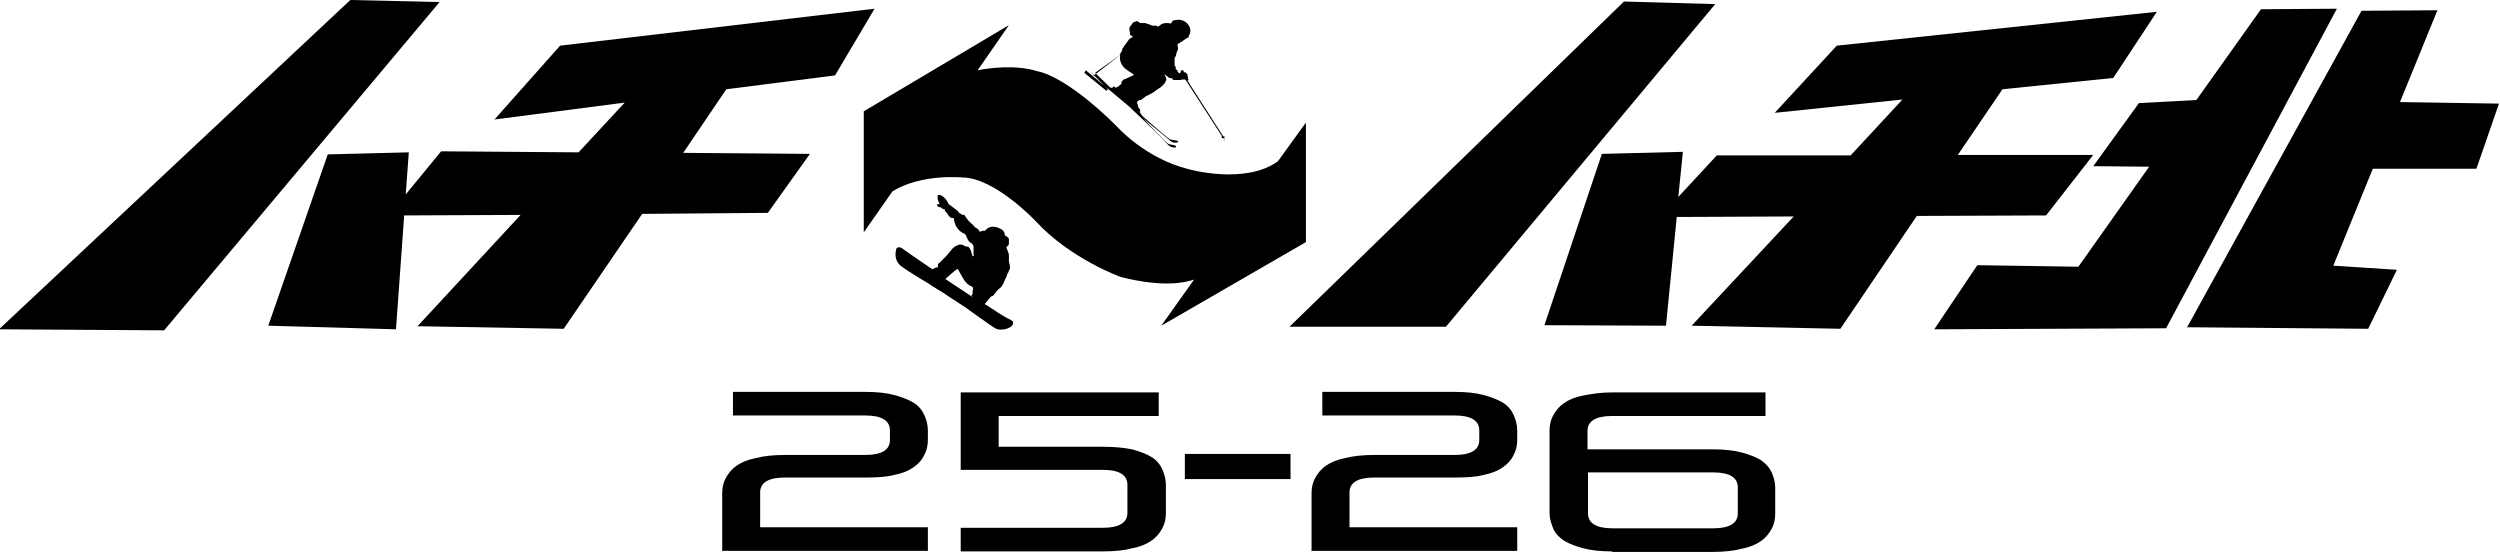 <?xml version="1.0" encoding="UTF-8"?>
<svg id="_レイヤー_1" data-name="レイヤー_1" xmlns="http://www.w3.org/2000/svg" version="1.1" viewBox="0 0 48.74 10.8">
  <!-- Generator: Adobe Illustrator 29.7.1, SVG Export Plug-In . SVG Version: 2.1.1 Build 8)  -->
  <g>
    <polygon points="6.83 0 -.02 6.42 3.2 6.44 8.57 .04 6.83 0"/>
    <polygon points="14.16 1.74 16.28 1.47 17.05 .17 10.92 .89 9.64 2.33 12.18 2 11.28 2.97 8.6 2.95 7.91 3.79 7.97 2.97 6.39 3.01 5.23 6.35 7.72 6.42 7.88 4.2 10.15 4.19 8.14 6.36 10.99 6.41 12.52 4.17 14.97 4.15 15.79 3 13.32 2.98 14.16 1.74"/>
    <polygon points="31.66 .03 25.14 6.37 28.19 6.37 33.44 .08 31.66 .03"/>
    <polygon points="40.81 3.02 38.17 3.02 39.04 1.74 41.2 1.52 42.05 .23 35.81 .89 34.6 2.2 37.09 1.94 36.08 3.03 33.47 3.03 32.72 3.84 32.81 2.96 31.23 3 30.11 6.34 32.48 6.35 32.69 4.23 34.97 4.22 32.98 6.35 35.88 6.41 37.37 4.21 39.89 4.2 40.81 3.02"/>
    <polygon points="44.08 .18 42.82 1.95 41.7 2.01 40.81 3.24 41.9 3.25 40.52 5.2 38.55 5.17 37.71 6.42 42.23 6.4 45.56 .17 44.08 .18"/>
    <polygon points="46.26 3.29 48.28 3.29 48.72 2.02 46.79 1.99 47.52 .2 46.04 .21 42.64 6.38 46.17 6.41 46.73 5.26 45.49 5.18 46.26 3.29"/>
    <path d="M24.92,3.14c-.64.47-1.74.16-1.74.16-.86-.21-1.41-.84-1.41-.84-1.02-1.01-1.54-1.07-1.54-1.07-.41-.13-.92-.07-1.17-.02l.61-.88-2.83,1.68v2.36s.56-.8.56-.8c.57-.35,1.36-.27,1.36-.27.63,0,1.43.85,1.43.85.68.74,1.66,1.09,1.66,1.09.83.21,1.26.11,1.43.05l-.64.9,2.82-1.63v-2.33s-.55.76-.55.76Z"/>
    <path d="M21.17,1.37l.86.72.06.06s.42.39.68.67c0,0,.03.04.08.05,0,0,.08.02.08-.01,0-.04-.11-.03-.16-.06-.05-.03-.49-.5-.49-.5,0,0,0,0,0,0,.15.13.37.3.53.44,0,0,.04.04.08.04,0,0,.08.01.08-.02,0-.03-.11-.02-.17-.05-.05-.03-.53-.45-.53-.45,0,0-.03-.04-.04-.06,0,0,0,0,0,0,0,0,0,0,0,0,0,0,0,0,0,0,0-.01-.02-.02-.02-.02,0,0,0,0,0,0,0,0,.03,0,.02-.03,0-.02-.04-.06-.04-.06,0,0,0-.05-.02-.07,0,0,0-.02,0-.04,0,0,.02-.01.03-.02,0,0,.01-.01.01-.01,0,0,0,0,.02,0s.02,0,.04-.02c.02-.01.07-.06.1-.07.02,0,.04-.02.06-.03.02,0,.07-.04.14-.09.07-.04.13-.1.15-.14.02-.04.02-.04.02-.06,0-.01-.04-.1-.04-.1,0,0,.04.04.06.05.01.01.02.02.04.03.02,0,.05.01.06.01,0,0,0,.01,0,.02,0,0,.02.01.03.01.01,0,.01,0,.03,0,.02,0,.03,0,.04,0s0,0,.03,0,.04,0,.05-.01c0,0,.03,0,.03,0,0,0,0,0,.02,0,0,0,.02,0,.02,0l.71,1.1s0,.01,0,.02c0,0-.01.02,0,.02,0,0,0,0,.01,0,0,0,.02,0,.02,0l.04.07s0,0,0,0,0,0,0,0l-.03-.07s.02-.01.02-.02-.01-.01-.03-.01l-.7-1.09s.02,0,.02-.01c0-.01,0-.02,0-.02,0,0-.01,0-.01,0,0,0,0-.02,0-.04,0-.01-.01-.02-.01-.02,0,0,0-.02,0-.03s-.02-.02-.02-.02h-.01s0-.02,0-.02c-.01,0-.01,0-.02,0-.01,0-.02,0-.02,0,0,0,0-.04-.02-.04-.02,0-.03,0-.04.01,0,.01,0,.03,0,.03l-.03.02s-.02-.02-.03-.03c-.01-.02,0-.03-.02-.04s-.02-.03-.02-.03c0,0,0-.02,0-.03,0-.01-.02-.02-.02-.02,0,0,0,0,0-.05,0-.06,0-.07,0-.08,0-.01,0-.02,0-.02,0,0,.02-.03.03-.05,0-.03,0-.03.01-.05,0-.02.01-.03.02-.05s.01-.05,0-.07c0-.02,0-.03,0-.04,0,0,0-.02,0-.02h0s.01,0,.02,0c0,0,.01,0,.01-.01,0,0,0,0,0,0,0,0,.02,0,.02-.01,0-.01,0-.01,0-.01,0,0,.03,0,.03,0,0,0,0-.01,0-.01h0s0,0,0,0c0,0,.11-.08.13-.08s0-.02,0-.02c0,0,.07-.09.02-.19-.05-.1-.15-.15-.26-.13,0,0-.03,0-.05.01-.02,0-.02.02-.03.02,0,0-.01.02-.01.02h0s-.01.02-.01.02c0,0-.03-.01-.06-.01s-.03,0-.05,0c-.02,0-.04.01-.05.01,0,0,0,0-.02.01-.01,0-.01,0-.03.02-.02.01-.04.03-.04.03,0,0-.02-.01-.04-.02-.02,0-.02,0-.04,0-.02,0-.03,0-.03,0,0,0-.06-.02-.08-.03-.02,0-.05-.02-.06-.02,0,0,0,0-.02,0-.01,0-.04,0-.04,0,0,0,0,0-.02,0-.02,0-.02,0-.02,0,0,0-.06-.04-.06-.04,0,0-.07.02-.08.03s-.04.06-.05.07c-.01,0-.01.01-.02.03,0,.02,0,.06,0,.07,0,0,.01,0,.01.02,0,.02,0,.02,0,.04,0,.01,0,.01.02.02.01.01.04.03.04.03,0,0-.07.03-.08.05-.01.02-.06.08-.08.11-.02.03-.04.06-.05.07s0,.02,0,.03c0,0,0,.02-.02.03,0,0,0,0-.01.02,0,.01-.02.02-.02.05l-.49.38-.1-.09.09.09-.05.04.05-.03.27.27s-.03.03-.03.03l-.43-.35ZM21.35,1.42l.49-.35s-.01.07,0,.11.03.1.1.16c.07.05.08.06.1.07.02.01.07.05.07.05,0,0-.15.07-.17.08-.01,0-.01,0-.03.01s-.05.05-.05.06c0,0,.01.02.01.02,0,0-.03.02-.06.05-.04.02-.05.03-.06.04,0,0,0,0,0,0,0,0,0,0,0-.01,0-.01-.02-.02-.02-.02,0,0-.02,0-.02,0,0,0-.01,0-.02.02,0,0-.02,0-.02,0,0,0-.02,0-.02,0,0,0,0,0,0,0l-.28-.27Z"/>
    <path d="M19.76,6.28s-.03-.03-.05-.04c-.06-.03-.12-.06-.18-.1-.05-.03-.1-.06-.14-.09-.05-.03-.09-.06-.14-.09-.02-.01-.03-.02-.05-.03,0-.01.02-.03.03-.04.03-.04.06-.07.09-.11,0,0,0,0,0,0,.03,0,.05-.02.07-.05.03-.04.06-.08.1-.11.03-.02.05-.05.07-.09.02-.05.04-.1.07-.15,0-.02,0-.04.02-.05.01-.03.02-.06.04-.09,0,0,0-.02,0-.03,0-.04-.01-.07-.02-.11,0-.02,0-.04,0-.06,0-.01,0-.03,0-.04,0-.03,0-.06-.02-.09,0-.03-.02-.05-.03-.08,0,0,0,0,0-.01.01-.01.03-.03.04-.04,0,0,.01-.02.01-.03,0-.03,0-.06,0-.08,0,0,0-.02-.01-.03-.02-.02-.04-.04-.07-.05,0,0,0,0,0,0,0-.04-.01-.06-.03-.09-.06-.06-.19-.1-.26-.07-.04.01-.07.04-.1.07,0,0,0,0,0,0-.01,0-.02,0-.03,0-.01,0-.03,0-.04.01,0,0-.02,0-.03.01,0,0,0,0,0,0,0,0-.01-.01-.01-.02-.01-.03-.04-.04-.06-.06-.02,0-.03-.02-.05-.04-.01-.02-.03-.03-.05-.05-.05-.04-.09-.1-.13-.16,0,0,0-.01-.02,0-.01,0-.02,0-.03-.01,0,0-.02-.01-.03-.02-.01,0-.02-.01-.03-.02-.01-.03-.04-.04-.06-.06-.04-.03-.08-.06-.12-.09-.01,0-.02-.02-.03-.04-.03-.06-.07-.11-.13-.14,0,0-.02-.01-.03-.01-.02,0-.04,0-.04.02,0,.02,0,.04,0,.06.01.04.03.07.04.1,0,0,0,0,0,0,0,0-.02,0-.02,0,0,0-.01,0-.02,0,0,0-.01,0-.01.02,0,.02.02.03.04.04,0,0,.01,0,.02,0,.01,0,.02,0,.03.02,0,0,.02.01.04.02,0,0,.02,0,.02,0,0,.02,0,.03.01.04.02.02.04.04.05.06,0,.01.02.03.03.04.01.02.03.03.06.03,0,0,.01,0,.02,0,0,0,.01.02.01.03,0,.04.02.07.03.11.03.06.07.11.12.14.02.01.04.02.06.03,0,0,0,0,.01.01.02.03.03.07.05.1.01.03.04.05.06.07,0,0,.01,0,.02.01.02.02.03.04.03.07,0,0,0,.02,0,.02,0,.04,0,.07,0,.1,0,.01,0,.03.01.04,0,0-.02.01-.03.02,0-.02-.01-.04-.02-.07,0-.04-.03-.08-.06-.12,0,0,0,0,0,0,0,0,0,0,0,0-.03,0-.05,0-.08-.02-.05-.03-.1-.03-.15,0-.04.02-.07.04-.1.08-.03.04-.07.08-.1.12-.04.04-.08.08-.13.13,0,0,0,0,0,0-.04.02-.04.06-.03.09,0,0,0,0,0,0,0,0,0,0,0,0-.04,0-.08.02-.11.04-.03-.02-.06-.04-.09-.06-.07-.05-.15-.1-.22-.15-.07-.05-.13-.09-.2-.14-.03-.02-.06-.04-.1-.07-.01,0-.03-.01-.04-.01-.03,0-.06.02-.06.05-.03.13,0,.24.1.32.04.03.09.06.13.09.06.04.13.08.19.12.07.04.13.08.2.12.07.05.14.09.22.14.07.04.13.08.2.13.07.04.14.09.2.13.06.04.13.08.19.13.07.05.14.1.21.15.08.05.15.11.23.16.03.02.05.03.08.05.05.02.1.02.16.01.06-.01.11-.03.15-.07,0,0,.01-.02.02-.03,0-.02,0-.03,0-.04ZM18.96,5.79c-.18-.12-.35-.23-.53-.35.08-.07.15-.14.24-.2,0,0,0,0,0,0,.04.07.08.14.12.21.04.06.08.1.14.13.02,0,.03.02.04.03,0,.01,0,.02,0,.03,0,.01,0,.02-.01.03,0,.01,0,.03,0,.04,0,0,0,0,.01,0-.01.02-.02.04-.03.05Z"/>
  </g>
  <g>
    <path d="M14.08,10.75v-1.13c0-.11.02-.21.07-.3s.11-.17.21-.24.22-.12.38-.15c.15-.04.34-.06.56-.06h1.57c.32,0,.48-.1.48-.29v-.19c0-.19-.16-.29-.48-.29h-2.58v-.46h2.58c.22,0,.41.02.56.06.15.04.28.09.38.15s.17.15.21.24.07.19.07.3v.18c0,.11-.02.21-.07.3-.04.09-.11.17-.21.24-.1.07-.22.12-.38.15-.15.04-.34.05-.56.05h-1.57c-.32,0-.48.1-.48.29v.68h3.27v.46h-4Z"/>
    <path d="M18.73,10.75v-.46h2.77c.32,0,.48-.1.48-.29v-.55c0-.19-.16-.29-.48-.29h-2.77v-1.51h3.86v.46h-3.12v.6h2.04c.22,0,.41.02.56.05.15.04.28.09.38.15s.17.15.21.24c.04.09.07.19.07.3v.55c0,.11-.02.21-.07.3s-.11.17-.21.24-.22.12-.38.15c-.15.04-.34.06-.56.06h-2.77Z"/>
    <path d="M23.1,9.34v-.49h2.06v.49h-2.06Z"/>
    <path d="M25.57,10.75v-1.13c0-.11.02-.21.07-.3s.11-.17.21-.24.22-.12.38-.15c.15-.04.34-.06.56-.06h1.57c.32,0,.48-.1.48-.29v-.19c0-.19-.16-.29-.48-.29h-2.58v-.46h2.58c.22,0,.41.02.56.06.15.04.28.09.38.15s.17.15.21.24.07.19.07.3v.18c0,.11-.02.21-.07.3-.04.09-.11.17-.21.24-.1.07-.22.12-.38.15-.15.04-.34.05-.56.05h-1.57c-.32,0-.48.1-.48.29v.68h3.27v.46h-4Z"/>
    <path d="M31.43,10.75c-.22,0-.41-.02-.56-.06-.15-.04-.28-.09-.38-.15-.1-.07-.17-.14-.21-.24s-.07-.19-.07-.3v-1.6c0-.11.02-.21.07-.3s.11-.17.21-.24c.1-.07.22-.12.38-.15s.34-.06.56-.06h2.99v.46h-2.99c-.32,0-.48.1-.48.29v.36h2.44c.22,0,.41.02.56.06.15.04.28.09.38.15.1.07.17.15.21.24.04.09.07.19.07.3v.5c0,.11-.02.21-.07.3s-.11.17-.21.24c-.1.07-.22.12-.38.15-.15.04-.34.06-.56.06h-1.96ZM33.88,9.5c0-.19-.16-.29-.48-.29h-2.44v.8c0,.19.16.29.48.29h1.96c.32,0,.48-.1.48-.29v-.51Z"/>
  </g>
</svg>